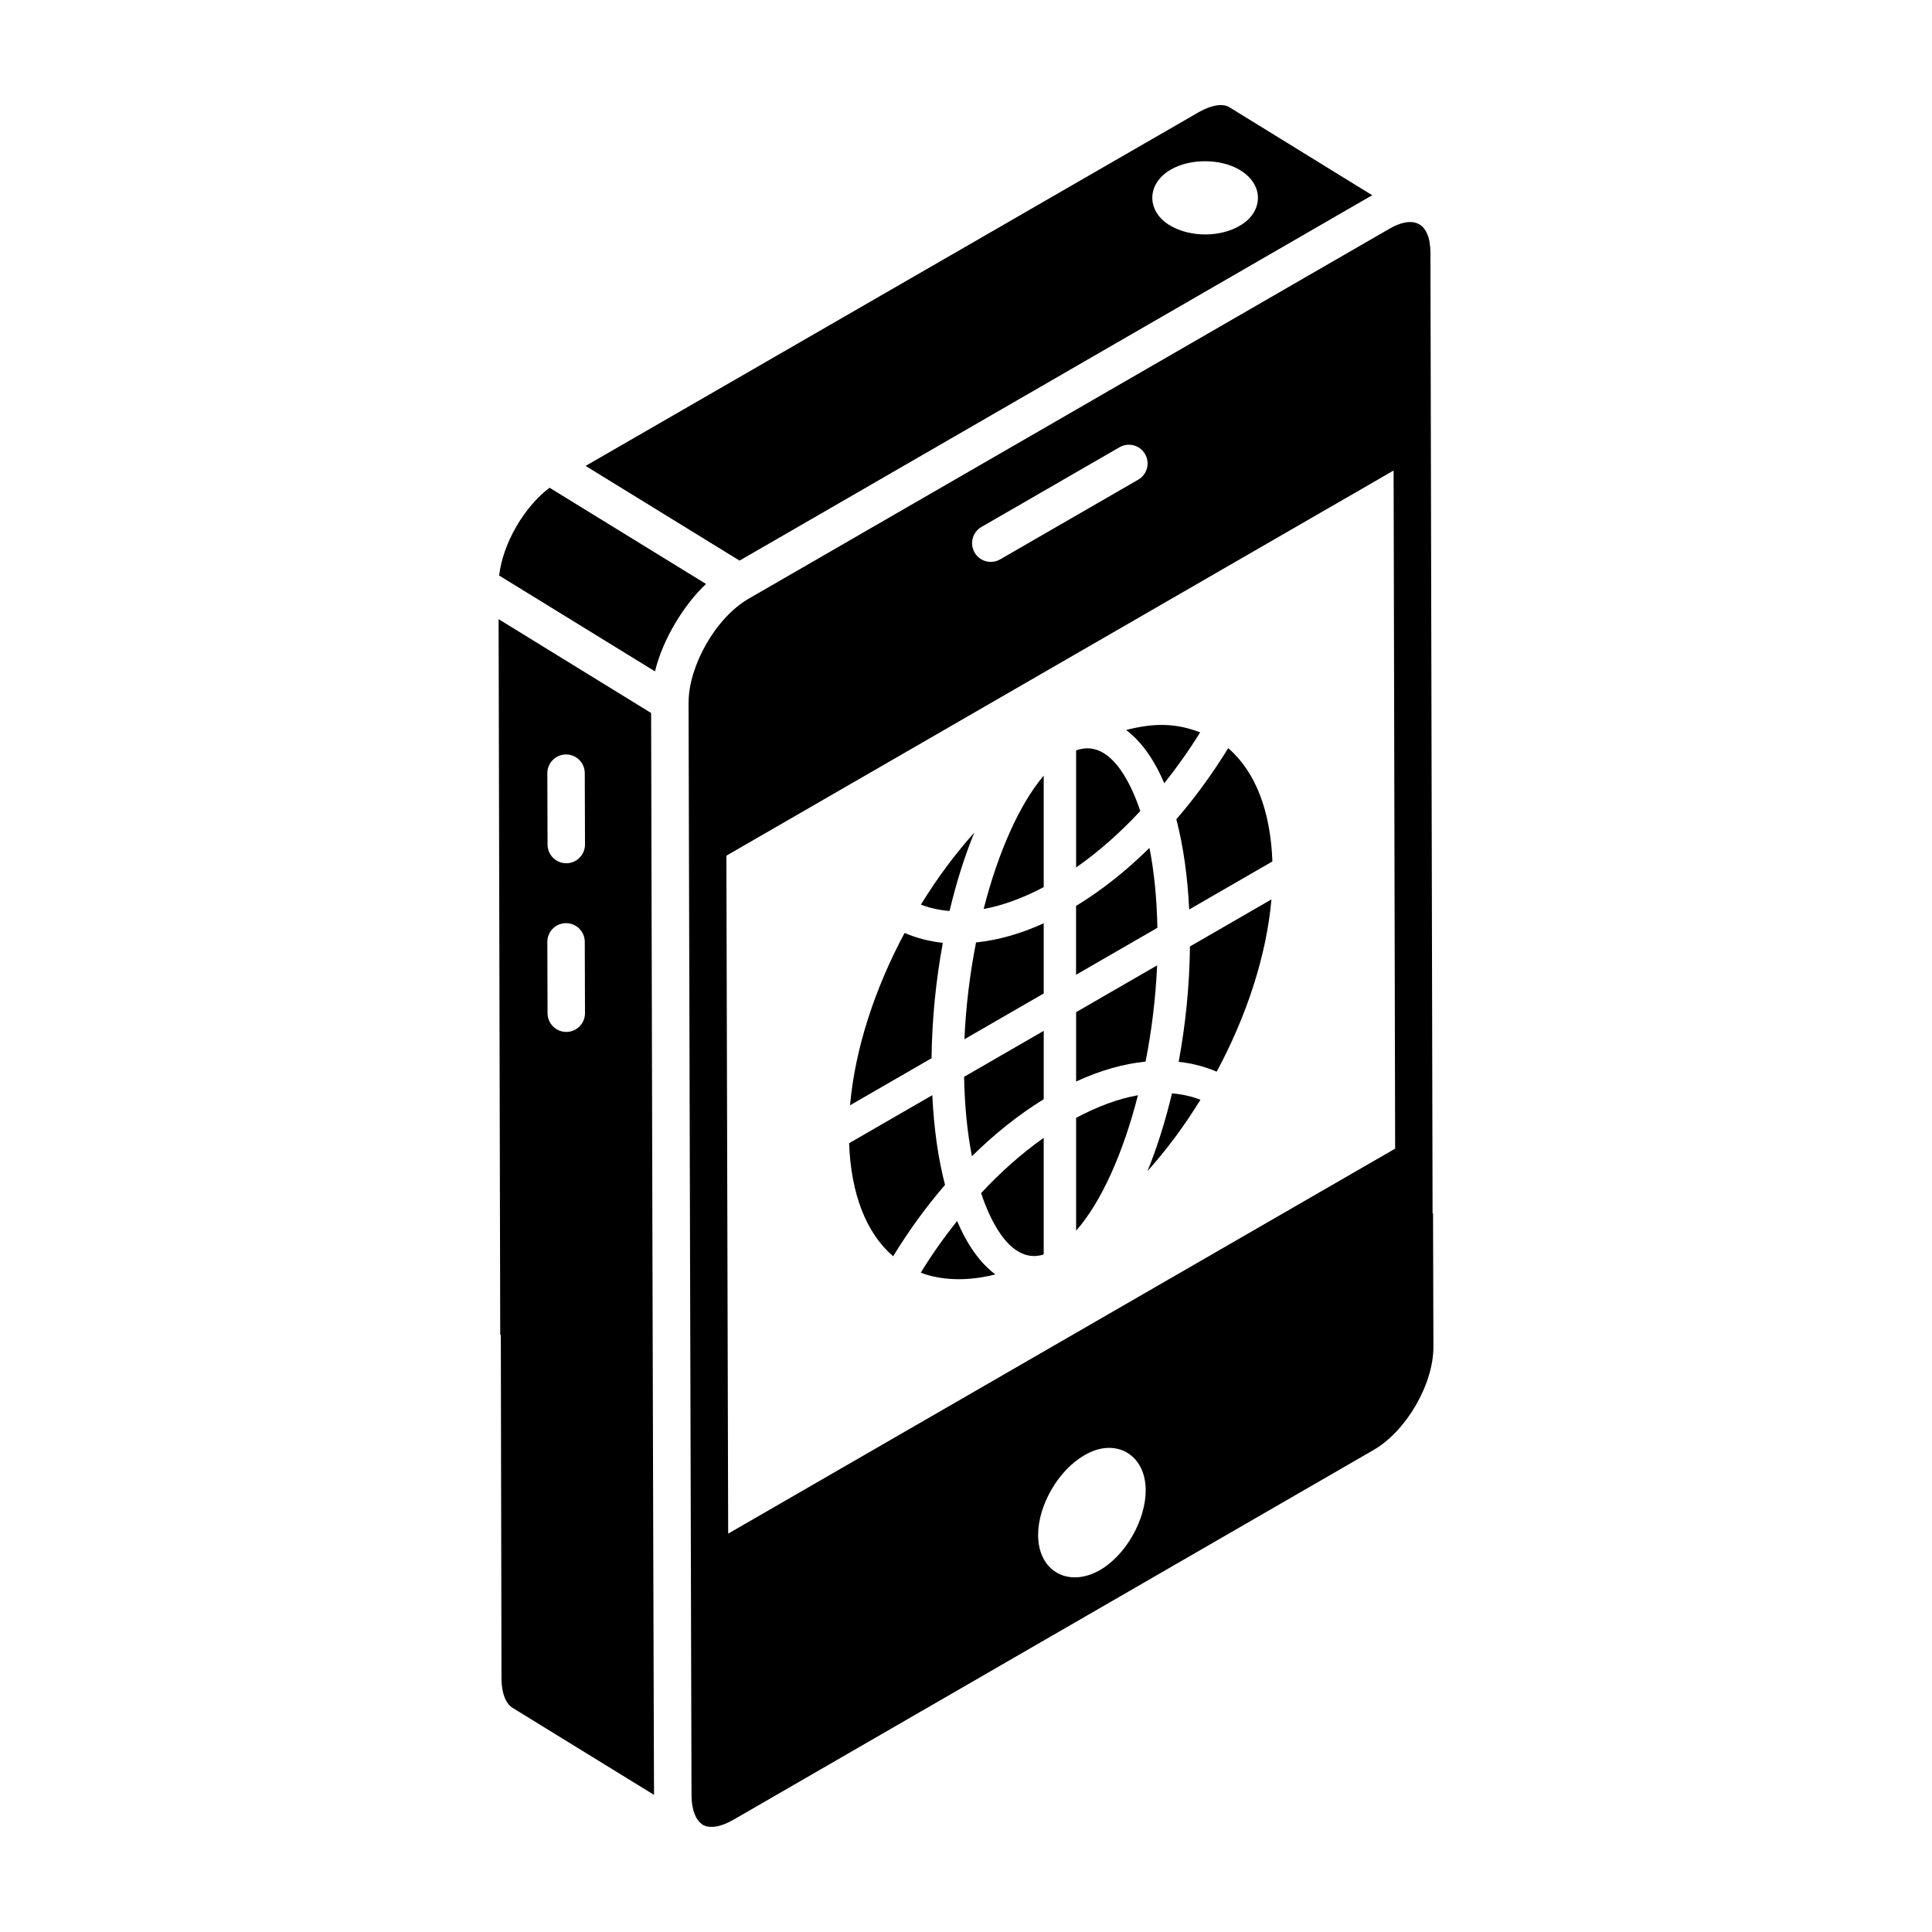 <?xml version="1.0" encoding="UTF-8"?>
<!-- Uploaded to: ICON Repo, www.svgrepo.com, Generator: ICON Repo Mixer Tools -->
<svg fill="#000000" width="800px" height="800px" version="1.1" viewBox="144 144 512 512" xmlns="http://www.w3.org/2000/svg">
 <g>
  <path d="m507.06 196.08c0.16-0.09 0.312-0.125 0.473-0.215 0.055-0.031 0.113-0.062 0.168-0.094l-38.008-23.418c-1.742-0.977-4.727-0.512-8.012 1.375l-162.49 93.742 40.797 25.098c225.37-130.15 151.99-87.777 167.07-96.488zm-52.809-7.125c5.094-2.965 13.074-2.965 18.168 0 6.91 4.043 6.25 11.438 0.074 14.898-5.047 2.969-12.809 3.109-18.246 0-6.215-3.488-6.769-10.938 0.004-14.898z"/>
  <path d="m316.55 332.95-40.418-24.867 0.434 189.51c0.043 0.172 0.156 0.188 0.156 0.457l0.176 90.961c0.059 3.758 1.125 6.484 2.992 7.617l37.438 23.035c-0.004 0.953-0.234-59.656-0.777-286.71zm-22.461 84.52h-0.02c-2.731 0-4.949-2.207-4.961-4.945l-0.059-18.906c-0.012-2.738 2.207-4.965 4.941-4.973h0.02c2.731 0 4.949 2.207 4.961 4.945l0.059 18.906c0.008 2.734-2.211 4.961-4.941 4.973zm0-44.699h-0.02c-2.731 0-4.949-2.207-4.961-4.945l-0.059-18.914c-0.012-2.738 2.207-4.965 4.941-4.973h0.02c2.731 0 4.949 2.207 4.961 4.945l0.059 18.914c0.008 2.734-2.211 4.965-4.941 4.973z"/>
  <path d="m331.11 298.76-41.477-25.508c-6.828 5.172-12.371 14.816-13.359 23.266l0.715 0.438 40.59 24.969c2.043-8.488 7.684-17.73 13.531-23.164z"/>
  <path d="m523.77 465.51-0.121 0.07c-0.004-1.062-0.57-255.69-0.566-254.61-0.062-8.195-4.637-10.027-11.023-6.262-17.359 10.023 62.844-36.281-169.66 97.953-8.844 5.102-15.941 17.996-15.914 27.5 0 0.012-0.012 0.023-0.012 0.035 0.152 55.449-0.395-146.41 0.785 289.79 0.055 3.606 1.059 6.234 2.785 7.441 0.062 0.043 0.113 0.121 0.18 0.16 1.879 1.062 4.824 0.582 8.098-1.309l169.62-97.98c8.727-4.984 16-17.555 15.926-27.477v-0.02zm-119.68-181.86 36.594-21.125c2.363-1.371 5.406-0.57 6.769 1.816 1.375 2.371 0.562 5.406-1.812 6.777l-36.594 21.125c-2.398 1.375-5.426 0.535-6.769-1.816-1.375-2.375-0.559-5.406 1.812-6.777zm31.406 276.44c-8.297 4.742-16.387 0.371-16.387-9.316 0-7.871 5.383-17.188 12.289-21.125 8.141-4.82 16.227-0.293 16.227 9.316 0 7.871-5.305 17.188-12.129 21.125zm-98.523-9.66-0.473-179.67 176.82-102.07 0.406 179.71z"/>
  <path d="m448.62 368.7c-6.168 6.086-12.703 11.277-19.453 15.379v18.238l21.551-12.441c-0.148-8.066-0.906-15.113-2.098-21.176z"/>
  <path d="m402.2 364.64c-5.039 5.668-9.613 11.715-14.156 19.098 2.379 0.91 4.922 1.469 7.598 1.68 1.777-7.461 3.977-14.484 6.559-20.777z"/>
  <path d="m452.54 351.57c3.363-4.223 6.559-8.715 9.516-13.488-6.883-2.625-12.594-2.41-19.625-0.629 4.031 3.035 7.434 7.82 10.109 14.117z"/>
  <path d="m393.86 393.86c-3.551-0.387-6.945-1.246-10.133-2.621-7.875 14.703-13.133 30.633-14.457 45.672l21.602-12.473c0.121-10.445 1.172-20.789 2.988-30.578z"/>
  <path d="m429.18 342.86v31.027c5.918-4.117 11.629-9.172 17.008-14.957-2.879-8.605-8.48-19.145-17.008-16.07z"/>
  <path d="m455.74 361.12c1.816 6.945 2.977 14.973 3.406 23.902l22.051-12.73c-0.484-13.434-4.539-23.875-11.707-30.023-4.184 6.785-8.793 13.113-13.75 18.852z"/>
  <path d="m391.07 434.23-22.047 12.73c0.48 13.414 4.527 23.836 11.668 29.961 4.168-6.809 8.777-13.152 13.75-18.91-1.801-6.914-2.949-14.902-3.371-23.781z"/>
  <path d="m420.59 379.1v-29.547c-6.457 7.617-12.082 20.355-15.914 35.336 5.027-0.91 10.379-2.871 15.914-5.789z"/>
  <path d="m429.18 470.15c6.664-7.547 12.469-20.562 16.387-35.902-5.176 0.918-10.691 2.953-16.387 5.996z"/>
  <path d="m456.36 425.39c3.531 0.395 6.906 1.246 10.074 2.613 7.906-14.703 13.18-30.629 14.516-45.656l-21.598 12.469c-0.117 10.441-1.172 20.789-2.992 30.574z"/>
  <path d="m448.08 454.38c5.578-6.281 9.84-12.133 14.055-18.938-2.363-0.91-4.891-1.469-7.547-1.688-1.766 7.402-3.949 14.367-6.508 20.625z"/>
  <path d="m429.18 412.23v18.379c6.359-2.941 12.539-4.68 18.414-5.277 1.609-8.195 2.672-16.832 3.055-25.496z"/>
  <path d="m420.59 476.45v-30.906c-5.785 4.074-11.352 9.016-16.59 14.645 2.746 8.266 8.23 18.887 16.59 16.262z"/>
  <path d="m397.64 467.57c-3.414 4.289-6.652 8.852-9.629 13.703 4.945 1.898 11.836 2.492 19.762 0.457-4.043-3.031-7.453-7.832-10.133-14.16z"/>
  <path d="m401.57 450.41c6.023-5.938 12.414-11.031 19.027-15.109v-18.117l-21.102 12.184c0.148 8.008 0.898 15.012 2.074 21.043z"/>
  <path d="m399.58 419.41 21.016-12.133v-18.598c-6.199 2.832-12.203 4.477-17.934 5.078-1.625 8.238-2.695 16.93-3.082 25.652z"/>
 </g>
</svg>